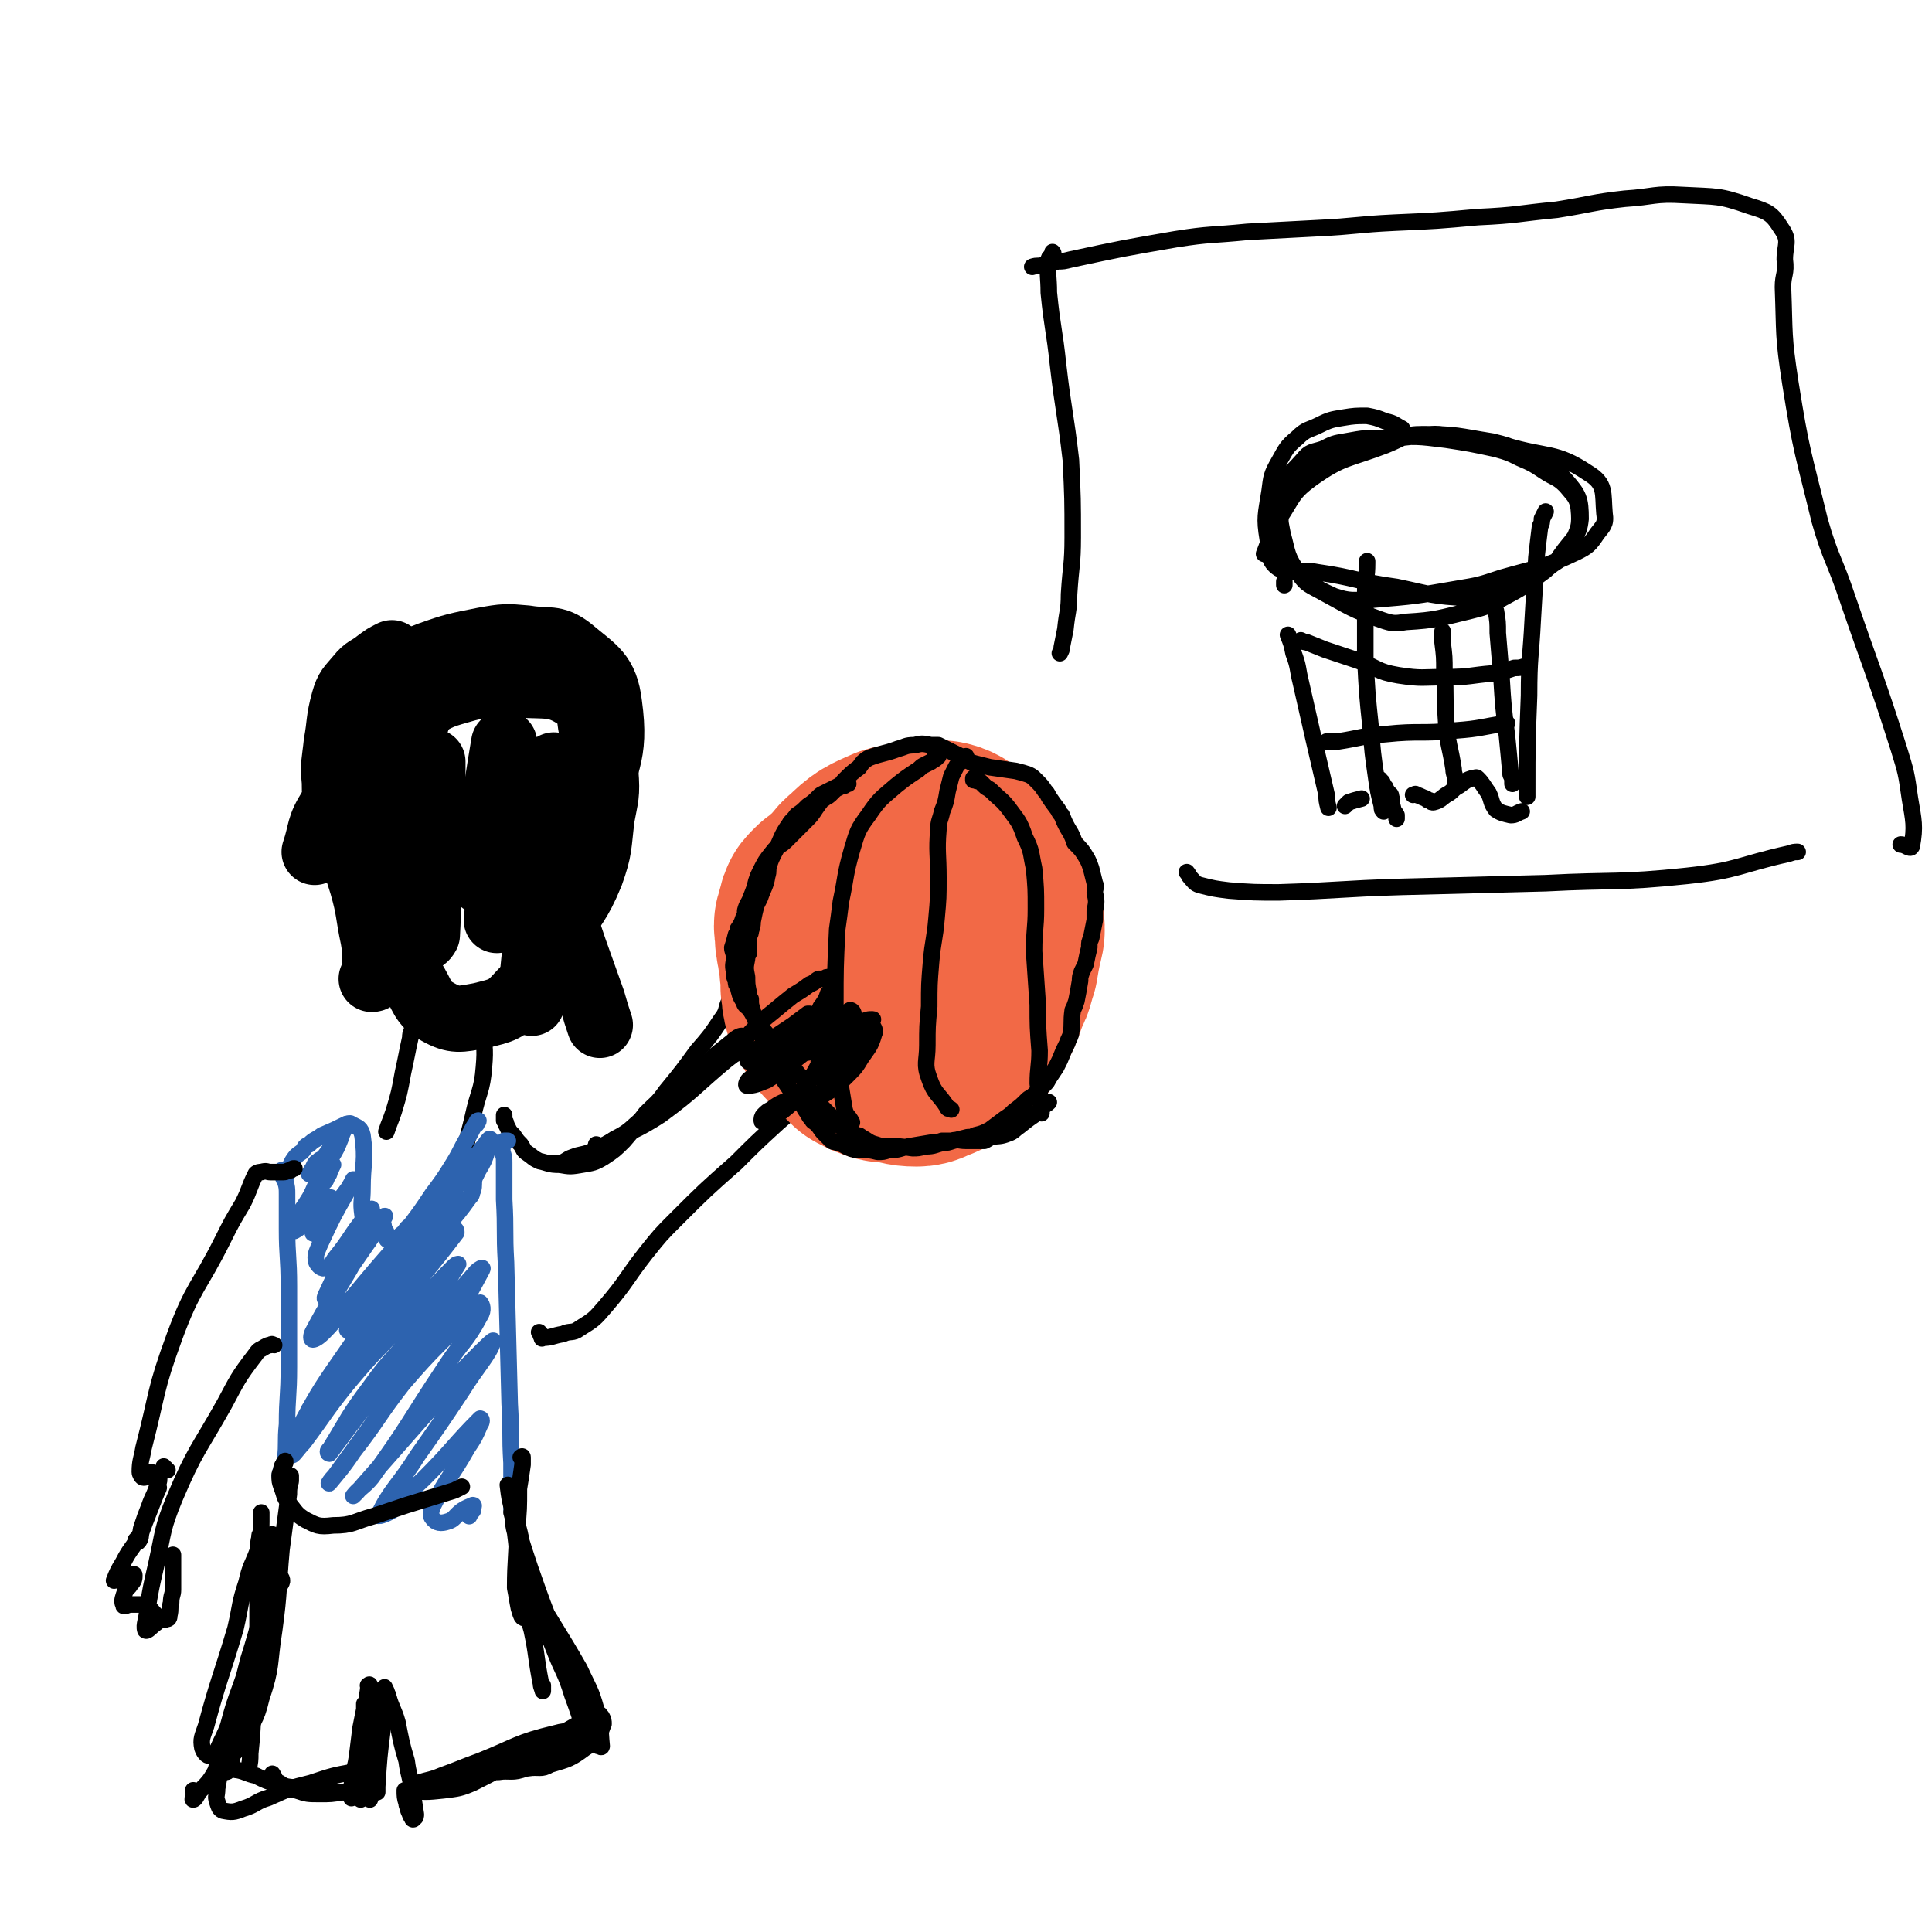 <svg viewBox='0 0 1050 1050' version='1.1' xmlns='http://www.w3.org/2000/svg' xmlns:xlink='http://www.w3.org/1999/xlink'><g fill='none' stroke='#000000' stroke-width='36' stroke-linecap='round' stroke-linejoin='round'><path d='M205,431c0,0 0,0 0,0 -2,9 -3,9 -3,19 -1,15 -1,16 1,31 2,14 1,15 7,28 5,13 7,12 14,23 6,9 5,13 14,18 9,5 12,4 23,2 12,-3 14,-3 22,-12 13,-13 10,-16 20,-33 9,-16 11,-15 18,-32 5,-14 4,-15 6,-31 2,-11 3,-12 2,-24 -1,-10 -2,-10 -6,-19 -4,-11 0,-16 -9,-22 -12,-8 -16,-6 -33,-7 -14,-1 -14,-1 -27,2 -14,4 -15,4 -26,11 -15,10 -16,10 -27,23 -13,14 -13,15 -21,31 -7,11 -5,12 -9,24 '/><path d='M213,355c0,0 0,0 0,0 -4,2 -4,2 -8,5 -5,4 -6,3 -10,8 -5,6 -6,6 -8,13 -3,11 -2,12 -4,23 -1,10 -2,11 -1,21 0,12 1,12 4,23 4,17 6,16 11,33 4,14 3,15 6,29 1,6 1,6 1,12 1,4 1,4 1,7 0,1 -1,1 -2,2 0,1 0,1 -1,1 '/><path d='M230,381c0,0 0,0 0,0 -2,6 -2,6 -4,12 -3,14 -4,14 -6,29 -3,20 -3,20 -4,40 0,15 0,15 0,31 1,4 1,4 1,8 '/><path d='M235,414c0,0 0,0 0,0 0,3 0,3 0,7 -1,27 -2,27 -3,53 0,17 1,17 0,34 -1,2 -2,2 -3,3 '/><path d='M274,404c0,0 0,0 0,0 -2,12 -2,12 -4,25 -3,19 -3,19 -6,38 -1,6 -1,6 -2,12 '/><path d='M280,425c0,0 0,0 0,0 0,4 0,4 0,8 -3,24 -4,24 -8,48 -1,10 -1,10 -2,19 '/><path d='M190,383c0,0 0,0 0,0 2,-3 2,-3 5,-5 6,-5 6,-5 13,-9 12,-7 12,-8 25,-13 14,-5 15,-5 30,-8 11,-2 12,-2 23,-1 12,2 15,-1 24,6 13,11 19,13 21,30 4,29 -3,31 -9,61 -2,9 -3,9 -5,18 -1,2 -1,2 -1,4 '/><path d='M301,416c0,0 0,0 0,0 0,3 1,3 1,6 0,17 0,18 -2,35 -2,25 -4,25 -8,50 -1,9 -1,9 -2,19 -1,9 0,9 -1,19 '/><path d='M302,488c0,0 0,0 0,0 1,2 1,2 2,5 4,11 4,11 8,23 5,14 5,14 10,28 2,7 2,7 4,13 '/></g>
<g fill='none' stroke='#000000' stroke-width='9' stroke-linecap='round' stroke-linejoin='round'><path d='M224,559c0,0 0,0 0,0 0,-1 0,-2 0,-2 0,1 0,2 0,3 -1,2 -1,2 -1,4 -2,9 -2,10 -4,19 -2,11 -2,11 -5,21 -2,6 -2,5 -4,11 '/><path d='M260,549c0,0 0,0 0,0 0,0 1,0 1,1 1,3 1,4 1,7 1,11 2,12 1,23 -1,13 -3,13 -6,27 -2,9 -3,10 -4,19 0,1 2,1 3,2 '/><path d='M274,606c0,0 0,0 0,0 0,0 0,0 0,1 0,1 0,1 0,2 1,1 1,1 1,2 1,2 1,2 2,4 1,1 1,1 2,2 2,3 2,3 4,5 2,3 1,3 4,5 3,2 2,2 6,4 5,1 5,2 11,2 6,1 6,1 12,0 6,-1 7,-1 12,-4 6,-4 6,-4 11,-9 6,-7 6,-7 12,-15 6,-6 6,-5 11,-12 9,-11 9,-11 17,-22 7,-8 7,-8 13,-17 4,-5 2,-6 5,-11 2,-3 3,-2 5,-5 2,-2 1,-2 2,-4 1,-1 1,-1 2,-2 '/><path d='M293,724c0,0 0,0 0,0 1,1 1,1 1,2 1,1 0,2 1,1 5,0 5,-1 11,-2 4,-2 5,0 9,-3 8,-5 8,-5 14,-12 12,-14 11,-15 22,-29 8,-10 8,-10 16,-18 16,-16 16,-16 33,-31 11,-11 11,-11 23,-22 9,-8 10,-8 18,-16 5,-5 5,-6 9,-11 1,-1 1,-1 2,-2 '/></g>
<g fill='none' stroke='#F26946' stroke-width='120' stroke-linecap='round' stroke-linejoin='round'><path d='M458,488c0,0 0,0 0,0 -1,1 -1,1 -2,2 -1,1 -1,1 -3,2 -1,1 -1,1 -2,2 -1,1 -1,1 -1,3 -1,2 -1,2 -1,3 0,2 -1,2 -1,3 0,1 0,1 1,3 0,1 0,1 0,2 0,2 -1,2 0,3 0,1 0,1 0,2 1,3 1,3 1,6 1,4 1,4 1,8 1,3 0,3 1,7 0,2 -1,2 0,3 0,4 0,4 1,8 2,4 2,4 4,7 1,2 1,2 3,4 1,1 1,1 3,3 1,2 1,2 3,3 3,3 3,3 6,6 2,1 2,1 4,2 5,2 5,2 10,2 6,1 6,2 12,2 3,0 3,-1 6,-2 3,-1 3,-1 6,-3 7,-6 8,-6 13,-13 6,-10 6,-11 10,-22 3,-5 2,-6 4,-11 1,-6 1,-6 2,-11 1,-5 2,-5 1,-11 0,-7 0,-8 -3,-14 -4,-5 -5,-5 -10,-9 -2,-2 -3,-2 -6,-3 -6,-3 -6,-3 -13,-6 -6,-2 -6,-3 -13,-4 -4,-1 -5,-1 -8,0 -9,4 -10,4 -17,11 -4,3 -4,4 -6,9 -3,10 -4,10 -4,20 0,10 0,11 3,21 2,6 3,6 7,11 4,5 5,6 10,9 11,4 11,4 22,6 5,1 6,1 10,-1 8,-4 9,-4 15,-10 4,-5 4,-6 4,-12 2,-17 3,-18 0,-35 -2,-13 -2,-16 -11,-25 -5,-7 -8,-7 -16,-7 -6,0 -6,3 -10,6 -8,7 -9,6 -13,14 -10,18 -10,19 -14,39 -2,9 1,10 3,20 '/></g>
<g fill='none' stroke='#000000' stroke-width='9' stroke-linecap='round' stroke-linejoin='round'><path d='M461,426c0,0 0,0 0,0 -1,0 -1,0 -2,1 -2,0 -2,0 -3,1 -2,1 -2,1 -3,2 -1,1 -1,1 -2,2 -1,1 -2,1 -3,2 -2,1 -2,2 -3,3 -3,4 -3,5 -6,8 -6,6 -6,6 -12,12 -3,3 -4,2 -7,6 -4,5 -4,5 -7,11 -1,2 -1,2 -2,5 -1,4 -1,4 -3,9 -1,3 -2,3 -3,7 0,2 0,2 -1,4 -1,3 -1,3 -3,6 0,2 0,2 -1,3 -1,4 -1,4 -2,7 0,2 1,3 1,5 0,4 -1,4 0,8 0,3 0,3 1,5 0,2 0,2 1,3 1,4 1,5 3,8 1,3 1,2 3,4 3,4 2,4 5,8 2,3 2,2 3,4 4,5 4,4 7,9 2,2 2,2 4,5 4,5 4,5 8,10 2,2 3,2 4,5 3,4 2,5 5,10 1,1 2,1 3,2 3,3 3,3 6,6 1,1 1,2 2,3 4,3 4,3 7,5 2,1 2,1 4,2 2,0 2,0 3,1 4,2 4,3 8,4 3,1 3,1 6,1 7,0 7,0 14,1 3,0 3,0 7,-1 5,0 5,-1 10,-2 2,0 2,0 5,-1 4,-1 4,-1 8,-2 2,0 2,0 4,-1 4,-1 4,-1 8,-3 4,-3 4,-3 8,-6 3,-2 3,-2 5,-4 4,-3 4,-3 7,-6 2,-2 2,-1 4,-3 3,-3 3,-3 6,-6 1,-1 1,-1 2,-3 2,-3 2,-3 4,-6 1,-2 1,-2 2,-4 2,-5 2,-5 4,-9 1,-3 1,-2 2,-5 1,-6 0,-6 1,-13 1,-2 1,-2 2,-5 1,-5 1,-5 2,-11 0,-2 0,-2 1,-5 1,-2 1,-2 2,-4 1,-5 1,-5 2,-9 0,-3 0,-3 1,-5 1,-5 1,-5 2,-10 0,-3 0,-3 0,-5 1,-5 1,-5 0,-10 0,-2 1,-3 0,-5 -1,-4 -1,-4 -2,-8 -1,-3 -1,-3 -2,-5 -3,-5 -3,-5 -7,-9 -1,-3 -1,-3 -2,-5 -3,-5 -3,-5 -5,-10 -1,-1 -1,-1 -2,-3 -3,-4 -3,-4 -5,-7 -1,-2 -1,-2 -2,-3 -2,-3 -2,-3 -5,-6 -2,-2 -2,-2 -4,-3 -3,-1 -3,-1 -7,-2 -7,-1 -7,-1 -14,-2 -4,-1 -4,-1 -8,-2 -4,-1 -4,-2 -8,-4 -2,-1 -2,-1 -4,-2 -4,-2 -4,-2 -8,-4 -2,0 -2,0 -4,0 -5,-1 -5,-1 -9,0 -5,0 -5,1 -9,2 -8,3 -8,2 -16,5 -3,2 -3,2 -5,5 -4,3 -4,3 -8,7 -2,2 -1,2 -3,3 -4,2 -4,2 -8,4 -2,1 -2,1 -3,2 -3,3 -3,3 -6,5 -3,3 -3,3 -6,5 -2,3 -3,3 -4,5 -5,7 -4,8 -8,15 -2,4 -2,4 -3,7 -1,3 0,3 -1,6 -1,6 -2,6 -4,12 -1,2 -1,2 -2,4 -1,4 -1,4 -2,9 0,2 0,2 -1,5 0,1 0,1 -1,3 0,4 0,4 0,9 -1,2 -1,1 -1,3 -1,5 -1,5 0,10 0,4 0,4 1,9 0,2 0,2 1,3 0,3 0,3 1,6 1,4 1,4 3,9 1,2 1,2 2,5 3,5 2,5 5,11 2,3 1,3 3,7 4,6 4,6 8,12 2,2 2,2 4,4 3,4 2,4 5,8 1,2 1,2 2,3 1,2 1,1 3,3 2,2 2,3 4,5 2,2 2,2 4,4 1,1 2,0 3,1 4,1 4,2 7,3 2,1 2,0 3,1 2,0 2,0 4,0 4,0 4,0 8,1 3,0 3,0 6,-1 6,0 6,-1 11,-2 6,-1 6,-1 12,-2 3,0 3,0 6,-1 2,0 2,0 5,0 4,-1 4,0 8,0 2,0 2,0 4,0 3,0 3,0 6,0 2,-1 2,-1 3,-2 5,-1 5,0 10,-2 3,-1 3,-2 6,-4 5,-4 5,-4 11,-8 1,-2 1,-2 2,-3 2,-1 2,-1 3,-2 '/><path d='M510,411c0,0 0,0 0,0 -1,0 -2,-1 -2,0 0,0 1,0 1,1 -1,1 -2,1 -3,2 -2,1 -2,1 -4,2 -2,1 -2,2 -4,3 -6,4 -6,4 -11,8 -8,7 -9,7 -15,16 -6,8 -6,9 -9,19 -4,14 -3,14 -6,28 -1,8 -1,8 -2,15 -1,21 -1,21 -1,41 -1,10 -1,10 0,21 2,18 2,18 5,36 1,4 2,3 4,7 '/><path d='M525,411c0,0 0,0 0,0 0,0 0,0 0,1 -2,1 -2,1 -4,3 -1,1 -1,1 -2,3 -1,2 -1,2 -2,4 -1,4 -1,4 -2,8 -1,6 -1,6 -3,11 -1,5 -2,5 -2,10 -1,12 0,13 0,26 0,11 0,11 -1,22 -1,12 -2,12 -3,24 -1,12 -1,12 -1,24 -1,11 -1,11 -1,21 0,9 -2,10 1,18 3,9 5,8 10,16 0,1 1,0 2,1 '/><path d='M529,424c0,0 0,0 0,0 0,-1 0,-1 0,-1 1,-1 1,-1 2,0 0,0 -1,1 -1,1 1,1 2,0 3,1 1,1 1,1 2,2 2,2 2,1 4,3 5,5 5,4 9,9 5,7 6,7 9,16 4,8 3,8 5,17 1,11 1,11 1,22 0,11 -1,11 -1,23 1,14 1,14 2,29 0,12 0,12 1,25 0,9 -1,9 -1,18 1,5 1,5 2,11 0,2 0,2 0,5 '/></g>
<g fill='none' stroke='#2D63AF' stroke-width='9' stroke-linecap='round' stroke-linejoin='round'><path d='M153,636c0,0 0,0 0,0 0,1 1,1 1,2 0,1 0,1 0,2 0,1 1,1 1,2 1,3 1,4 1,7 0,9 0,9 0,19 0,15 1,15 1,31 0,22 0,22 0,44 0,16 -1,16 -1,31 -1,10 0,10 -1,19 -1,4 -2,4 -3,9 0,1 1,2 2,2 1,0 1,-1 2,-3 '/><path d='M276,620c0,0 0,0 0,0 -1,0 -1,0 -2,0 -1,1 -1,1 -1,1 0,1 0,1 0,2 0,1 0,1 0,3 1,3 1,3 1,6 0,10 0,10 0,20 1,17 0,17 1,34 1,38 1,38 2,77 1,16 0,16 1,32 0,13 0,13 0,25 1,1 1,0 2,0 '/><path d='M155,641c0,0 0,0 0,0 0,-1 0,-1 0,-2 0,0 1,0 1,-1 1,-1 0,-1 1,-3 1,-2 1,-2 2,-4 2,-3 2,-3 5,-5 2,-2 1,-3 4,-4 3,-3 3,-2 7,-5 7,-3 7,-3 13,-6 2,0 2,-1 3,0 4,2 5,2 6,6 2,14 0,15 0,29 0,7 -1,7 0,14 1,7 2,7 3,15 '/><path d='M207,664c0,0 0,0 0,0 0,0 1,0 1,1 1,1 0,2 1,3 0,1 1,1 1,2 0,1 0,1 0,2 0,1 0,2 1,2 1,0 1,0 2,0 3,-1 3,-1 5,-3 3,-2 2,-3 5,-5 6,-8 6,-8 12,-17 6,-8 6,-8 11,-16 5,-8 4,-8 9,-16 2,-4 2,-4 4,-7 0,-1 1,-1 1,-1 0,1 -1,1 -1,2 '/><path d='M181,633c0,0 0,0 0,0 -1,2 -1,2 -2,4 0,1 0,1 -1,2 -1,3 -1,3 -4,5 0,0 -1,0 -1,0 0,-2 1,-2 2,-4 3,-6 3,-6 5,-11 3,-5 3,-5 5,-10 1,-3 1,-3 2,-5 1,-2 2,-4 2,-3 -2,2 -3,5 -7,9 -3,5 -3,5 -6,9 -3,3 -3,3 -5,6 -1,1 -1,1 -2,2 0,1 -1,1 -1,1 1,-1 1,-2 2,-3 1,-2 1,-3 3,-4 1,-1 1,-1 3,-1 0,0 0,1 0,1 0,2 0,2 0,4 -1,3 -2,3 -3,6 -1,2 -1,2 -2,5 -1,2 -1,5 -1,5 1,0 2,-3 4,-5 2,-4 2,-4 4,-8 1,-2 2,-2 2,-3 0,-1 -1,0 -1,0 -2,2 -3,2 -5,5 -4,6 -3,7 -7,13 -3,5 -4,5 -6,10 -1,2 0,2 0,4 0,1 -1,2 -1,2 2,-1 3,-2 5,-4 4,-5 4,-5 9,-9 3,-3 5,-6 6,-5 0,0 -2,3 -4,6 -2,3 -2,3 -3,6 -2,3 -3,5 -3,7 0,1 1,0 2,-2 6,-7 6,-7 12,-15 3,-4 3,-4 6,-8 1,-2 2,-4 2,-4 0,1 -2,3 -3,6 -8,14 -8,14 -15,29 -2,5 -3,6 -2,10 1,2 3,4 5,3 3,-1 3,-2 5,-5 9,-11 8,-12 17,-23 1,-2 3,-4 3,-4 0,1 -2,3 -3,5 -4,7 -5,7 -8,14 -7,13 -7,13 -13,26 -1,2 -2,4 -1,4 1,0 3,-1 4,-4 5,-5 4,-6 8,-11 9,-13 9,-13 18,-26 1,-2 3,-5 2,-4 -2,3 -4,6 -8,11 -6,9 -6,9 -11,18 -10,17 -11,17 -20,34 -1,2 -1,4 0,4 1,0 3,-1 6,-4 8,-8 7,-9 14,-17 15,-18 15,-18 30,-35 2,-2 4,-3 4,-2 0,1 -1,3 -3,7 -6,9 -6,9 -12,18 -9,13 -9,13 -19,27 0,0 -2,1 -1,1 7,-11 7,-13 16,-25 10,-14 11,-14 22,-28 14,-18 14,-18 27,-36 3,-3 4,-5 4,-6 1,-1 -1,2 -2,3 -5,9 -5,10 -11,19 -8,10 -7,10 -16,20 -7,8 -8,8 -15,15 0,0 0,0 1,0 10,-12 10,-12 20,-25 9,-11 9,-11 17,-23 5,-6 5,-6 10,-13 2,-2 2,-3 4,-5 1,0 1,1 1,2 0,2 -1,2 -2,4 -2,6 -2,6 -5,11 -1,2 -1,2 -2,4 -1,3 0,4 -1,7 -1,2 0,2 -2,4 -10,14 -11,13 -22,26 -12,15 -12,15 -23,29 -13,16 -13,16 -24,32 -14,20 -14,21 -25,41 -1,2 -1,4 0,3 4,-6 5,-8 10,-17 26,-38 26,-38 52,-76 7,-9 8,-9 15,-18 4,-5 6,-7 8,-9 1,-1 -1,1 -2,2 -20,26 -21,25 -40,51 -11,14 -11,14 -21,28 -8,11 -8,12 -15,23 0,0 1,0 1,0 13,-18 12,-19 25,-37 13,-17 13,-17 27,-34 12,-14 13,-14 26,-27 1,0 1,1 1,2 -16,21 -17,21 -34,42 -15,19 -16,18 -29,38 -14,19 -17,26 -26,40 -1,3 3,-3 6,-6 12,-16 11,-16 23,-31 15,-18 16,-18 32,-35 13,-15 13,-16 27,-30 1,-1 2,-1 2,-1 -10,16 -10,18 -22,35 -12,16 -14,15 -26,32 -12,16 -11,16 -22,34 -1,0 -1,2 0,2 12,-16 13,-18 27,-35 13,-17 13,-17 27,-33 13,-16 13,-16 26,-31 1,-1 4,-3 3,-1 -8,15 -9,17 -21,34 -12,18 -14,17 -27,34 -16,22 -16,22 -32,44 -2,2 -4,5 -3,4 4,-5 7,-8 13,-17 14,-18 13,-19 27,-37 18,-21 19,-20 38,-40 2,-2 3,-4 4,-4 1,1 2,4 0,7 -8,15 -10,14 -19,28 -20,30 -19,31 -40,60 -4,5 -7,6 -10,10 0,0 1,-1 2,-2 22,-25 22,-25 44,-50 10,-12 9,-12 20,-23 5,-5 11,-11 10,-9 -2,7 -9,14 -17,27 -12,18 -12,18 -24,35 -10,16 -15,19 -21,32 -2,2 4,0 7,-2 9,-7 8,-9 17,-17 16,-16 17,-19 31,-33 1,0 1,2 0,3 -3,7 -3,7 -7,13 -9,16 -11,16 -19,32 -1,3 -1,5 0,6 2,3 5,3 8,2 4,-1 4,-3 8,-6 3,-2 4,-2 6,-3 1,0 0,1 0,3 -1,1 -1,1 -2,3 0,0 0,0 0,0 '/></g>
<g fill='none' stroke='#000000' stroke-width='9' stroke-linecap='round' stroke-linejoin='round'><path d='M160,635c0,0 0,0 0,0 -1,0 -1,0 -2,1 -2,0 -2,1 -4,1 -2,0 -2,0 -4,0 -1,0 -1,0 -3,0 -2,0 -2,-1 -5,0 -1,0 -2,0 -3,1 -4,8 -3,8 -7,16 -6,10 -6,10 -11,20 -13,26 -16,25 -26,52 -11,30 -9,30 -17,61 -1,6 -2,7 -2,13 0,1 1,3 2,3 2,0 2,-1 4,-3 '/><path d='M149,731c0,0 0,0 0,0 -1,0 -1,-1 -2,0 -1,0 -1,0 -3,1 -3,2 -3,1 -5,4 -10,13 -10,14 -17,27 -14,25 -16,25 -27,51 -7,17 -6,18 -10,36 -3,13 -3,13 -5,25 0,5 -2,8 -1,11 1,1 3,-2 6,-4 1,-1 1,-1 2,-2 '/><path d='M91,799c0,0 0,0 0,0 -1,0 -1,0 -1,-1 -1,0 -1,-1 -1,-1 0,1 0,1 0,2 -1,1 -2,0 -2,2 -1,2 0,3 -1,5 -2,7 -3,7 -5,13 -2,5 -2,5 -4,11 -1,3 0,3 -1,6 -1,1 -2,0 -2,1 -1,0 1,1 1,1 2,-2 1,-3 2,-6 3,-8 3,-8 6,-17 2,-3 4,-8 3,-6 -3,7 -5,13 -10,25 -4,8 -5,7 -9,15 -3,5 -3,5 -5,10 0,0 0,0 0,0 5,-1 5,-2 9,-3 1,0 2,-1 2,0 0,2 0,3 -2,5 -1,2 -2,2 -3,4 -1,3 -2,5 -1,7 0,2 2,0 4,0 3,0 3,0 7,0 1,1 1,1 2,2 3,1 2,1 4,3 1,1 1,1 2,2 2,1 3,2 4,1 2,0 2,-1 2,-2 1,-4 0,-4 1,-7 0,-4 1,-4 1,-7 0,-5 0,-5 0,-11 0,-2 0,-2 0,-4 0,-2 0,-2 0,-4 '/><path d='M301,632c0,0 0,0 0,0 0,0 0,0 1,0 2,0 2,0 3,0 3,-1 3,-2 6,-3 5,-2 5,-1 10,-3 7,-3 7,-3 13,-7 8,-4 8,-5 15,-11 12,-9 12,-8 23,-18 9,-7 8,-8 16,-16 5,-4 5,-4 10,-8 2,-2 4,-3 5,-3 0,0 -1,1 -1,2 0,0 0,0 1,0 '/><path d='M324,622c0,0 0,0 0,0 1,0 0,1 1,1 2,0 2,0 4,-1 15,-8 16,-7 30,-16 19,-14 18,-15 36,-30 4,-3 4,-3 7,-6 1,-1 1,-1 2,-1 '/><path d='M399,573c0,0 0,0 0,0 1,-2 1,-2 2,-3 1,-2 1,-2 3,-4 3,-4 3,-4 6,-7 5,-5 5,-5 10,-9 6,-5 6,-5 11,-9 5,-3 5,-3 9,-6 3,-1 3,-2 5,-3 2,0 2,0 3,0 1,-1 1,-1 3,-1 1,0 1,0 1,1 1,1 1,2 1,3 -1,3 -1,3 -3,5 -1,3 -1,3 -3,6 -2,2 -1,3 -3,5 -9,8 -9,8 -18,17 -4,3 -4,3 -8,7 -2,1 -2,1 -4,2 -1,1 -2,2 -1,1 3,-3 4,-4 8,-8 5,-4 4,-4 9,-9 9,-7 9,-7 19,-13 0,0 1,0 1,0 0,3 0,4 -1,6 -2,6 -3,6 -6,11 -2,3 -5,7 -4,7 0,0 3,-3 6,-6 4,-4 3,-4 7,-8 4,-5 5,-6 10,-9 1,0 2,1 2,3 -1,2 -2,2 -3,3 -2,4 -3,6 -4,8 0,1 1,-1 2,-2 1,-1 1,-1 3,-2 4,-1 4,-2 8,-2 2,-1 3,-1 4,0 1,2 2,3 1,5 -2,7 -3,7 -7,13 -3,5 -3,5 -8,10 -6,6 -6,6 -14,11 -2,1 -2,1 -5,1 -4,1 -5,0 -9,0 -2,0 -2,0 -4,1 -5,2 -5,2 -9,5 -2,1 -2,1 -4,3 -1,1 -1,2 -1,3 0,1 0,0 1,0 5,-3 5,-2 10,-5 5,-4 5,-4 9,-9 8,-10 8,-11 14,-22 2,-2 2,-3 2,-6 0,-1 -1,-3 -2,-3 -2,0 -2,2 -5,4 -13,9 -12,10 -26,19 -5,2 -7,3 -11,3 -1,0 0,-3 2,-4 10,-10 11,-10 22,-19 4,-4 4,-4 8,-7 2,-2 4,-3 4,-3 0,-1 -2,1 -4,2 -10,7 -10,7 -20,14 -4,2 -7,5 -8,5 -1,0 2,-3 5,-5 9,-9 10,-9 20,-17 2,-3 2,-3 5,-5 0,0 0,0 -1,0 -4,3 -4,3 -8,6 -6,4 -6,4 -12,8 -4,3 -4,3 -9,6 -2,2 -2,2 -3,4 -1,0 -1,2 0,2 8,-3 9,-4 18,-8 6,-2 6,-2 11,-4 3,-1 4,-2 7,-2 3,0 4,0 5,1 1,1 0,2 0,3 -1,5 -2,5 -3,9 0,2 0,3 0,4 1,0 2,-1 3,-3 7,-7 7,-8 14,-16 2,-3 2,-3 6,-5 3,-2 4,-2 6,-2 1,0 0,0 0,1 -3,5 -3,5 -6,9 -2,3 -2,3 -4,6 -6,8 -6,8 -12,17 -1,2 -1,2 -2,4 -1,1 -1,1 -1,2 -1,0 0,-1 0,-1 -1,-2 -1,-2 -1,-5 -1,-2 -1,-2 -1,-3 0,-1 0,-1 0,-1 '/><path d='M155,795c0,0 0,0 0,0 0,0 0,-1 0,-1 0,0 -1,1 -1,2 -1,1 -1,1 -1,3 0,1 -1,1 -1,3 0,3 0,3 1,6 2,5 1,5 4,9 4,5 4,6 9,9 6,3 7,4 15,3 11,0 11,-2 22,-5 9,-3 9,-3 18,-6 13,-4 13,-4 26,-8 2,-1 2,-1 4,-2 '/><path d='M142,822c0,0 0,0 0,0 0,3 0,3 0,5 0,9 -1,9 -1,17 0,13 -1,13 -1,25 0,13 0,13 0,27 0,8 0,8 0,17 0,3 0,3 0,6 0,1 0,2 0,2 0,0 0,-2 1,-3 1,-8 0,-8 1,-15 2,-14 2,-14 4,-29 1,-12 1,-12 2,-25 0,-5 0,-5 0,-11 0,-2 0,-5 0,-4 -1,2 -1,5 -2,11 -2,16 -2,16 -4,33 -2,19 -2,19 -4,38 -1,18 0,18 -2,37 0,4 0,4 -1,9 '/><path d='M283,792c0,0 0,0 0,0 0,0 1,-1 1,0 0,1 0,2 0,4 -1,7 -1,7 -2,13 0,11 0,11 -1,22 0,16 -1,16 -1,32 1,5 1,6 2,11 1,3 1,4 2,5 1,1 1,-1 1,-3 0,-3 0,-3 0,-7 -1,-9 -1,-9 -1,-18 -1,-7 -1,-8 -1,-15 -1,-5 -1,-5 -3,-10 0,-3 -1,-4 -2,-4 0,-1 0,1 1,3 0,4 0,4 1,8 2,15 1,16 3,31 2,11 3,11 6,22 3,14 2,14 5,29 0,2 1,3 1,4 0,0 0,-1 0,-3 '/><path d='M198,927c0,0 0,0 0,0 0,0 0,-1 0,-1 0,0 0,0 0,1 0,2 0,2 0,5 -1,6 -1,6 -2,12 -1,8 -1,8 -3,16 -1,6 -1,6 -2,11 0,3 0,3 0,5 0,1 0,2 0,1 1,-9 1,-11 3,-22 1,-8 1,-8 2,-16 1,-5 1,-5 2,-10 '/><path d='M208,918c0,0 0,0 0,0 0,0 0,0 1,0 0,-1 0,-1 0,-1 1,2 1,2 2,5 2,7 3,7 5,14 2,10 2,11 5,21 1,8 2,8 3,16 1,6 1,7 2,13 0,1 0,2 -1,2 0,1 -1,1 -1,0 -1,-1 -1,-2 -2,-4 0,-2 -1,-2 -1,-4 -1,-3 -1,-4 -1,-7 '/><path d='M196,953c0,0 0,0 0,0 0,3 0,3 1,6 0,2 0,2 0,4 1,2 1,3 1,3 1,0 1,-2 1,-4 1,-4 1,-4 1,-9 1,-6 1,-6 1,-11 1,-8 2,-9 1,-17 0,-5 -1,-5 -2,-9 0,0 1,-1 1,0 0,1 -1,1 -1,3 -1,6 -1,6 -1,12 0,6 -1,6 -1,12 0,11 0,11 1,23 0,6 0,6 2,11 0,0 0,1 0,1 2,-5 1,-6 2,-12 3,-17 3,-17 6,-33 1,-6 2,-13 2,-11 0,2 -2,8 -3,17 -2,16 -2,16 -3,32 0,2 0,2 0,3 '/><path d='M123,963c0,0 0,0 0,0 1,0 1,-1 2,-1 2,-1 2,0 4,0 5,1 5,2 10,3 6,3 6,3 13,5 7,2 7,1 14,2 6,1 6,1 12,1 5,1 5,1 10,1 4,0 4,0 7,1 1,0 1,1 1,2 0,0 0,0 0,1 '/><path d='M148,964c0,0 0,0 0,0 2,3 1,4 4,5 4,3 4,3 9,4 6,2 6,2 13,2 6,0 6,0 12,-1 2,0 2,0 4,-1 '/><path d='M158,802c0,0 0,0 0,0 0,2 0,2 0,3 -1,4 -1,4 -1,7 -2,15 -2,15 -4,30 -2,22 -1,22 -4,44 -3,19 -1,19 -7,37 -3,13 -5,12 -10,24 -3,5 -4,4 -7,9 0,2 -1,3 -1,4 1,0 1,-2 2,-3 '/><path d='M152,850c0,0 0,0 0,0 0,1 0,1 0,2 -1,1 -1,1 -1,3 -1,3 -1,3 -1,6 -1,5 -1,5 -3,10 -1,9 -1,9 -3,18 -2,13 -2,13 -5,26 -4,13 -4,13 -9,25 -5,11 -5,11 -12,21 -4,7 -4,7 -10,13 -1,2 -2,4 -3,4 -1,0 1,-2 1,-4 0,-1 -1,0 -1,-1 '/><path d='M276,807c0,0 0,0 0,0 1,8 1,8 3,15 4,15 4,15 9,30 7,20 7,20 15,40 7,16 7,16 13,32 4,8 3,8 6,16 1,4 1,4 2,8 1,1 1,1 2,1 1,1 1,0 1,0 -1,-10 0,-10 -3,-20 -3,-11 -4,-11 -9,-22 -12,-21 -13,-21 -25,-42 -2,-3 -4,-7 -3,-5 5,14 7,18 14,36 5,13 6,12 10,25 4,11 4,11 7,22 1,1 1,1 1,2 '/><path d='M247,968c0,0 0,0 0,0 1,-1 1,-1 2,-2 1,-1 1,-1 3,-1 3,-1 3,-1 6,-1 6,-1 6,-1 13,-1 8,-1 8,-1 16,-2 6,-1 7,1 12,-2 10,-3 11,-3 19,-9 5,-3 5,-4 8,-8 1,-2 1,-3 2,-5 0,-2 0,-2 -1,-4 -1,-1 -1,-2 -2,-1 -12,5 -12,6 -25,13 -21,12 -21,13 -43,24 -7,3 -8,3 -16,4 -9,1 -11,1 -17,0 -2,-1 0,-2 1,-3 7,-3 8,-2 15,-5 11,-4 10,-4 21,-8 20,-8 20,-10 41,-15 7,-2 10,-1 15,1 1,0 0,2 -2,3 -14,8 -14,9 -29,15 -8,3 -8,1 -16,2 '/><path d='M142,831c0,0 0,0 0,0 0,1 0,1 0,2 -1,1 -1,1 -1,3 -1,3 0,4 -1,7 -3,8 -4,8 -6,17 -4,12 -3,12 -6,25 -8,27 -9,27 -16,53 -2,6 -3,7 -2,12 1,3 3,5 5,4 3,-1 3,-3 5,-7 5,-10 4,-10 8,-20 4,-13 4,-13 7,-25 7,-22 6,-24 14,-44 1,-2 4,-1 4,0 1,2 -1,3 -2,6 -8,26 -7,27 -16,53 -7,21 -9,21 -17,42 0,1 -1,3 0,3 1,0 2,-1 3,-3 5,-10 5,-10 9,-21 7,-24 7,-24 14,-48 3,-10 3,-10 5,-20 0,0 0,0 -1,0 -8,23 -9,23 -17,46 -4,11 -4,11 -7,22 -3,17 -3,17 -6,34 0,4 -1,4 0,7 1,3 1,4 3,5 5,1 6,1 11,-1 7,-2 7,-4 14,-6 11,-5 11,-5 23,-8 12,-4 12,-4 23,-6 3,-1 3,0 6,0 '/><path d='M762,233c0,0 0,0 0,0 -4,-2 -4,-3 -9,-4 -5,-2 -5,-2 -10,-3 -6,0 -7,0 -13,1 -6,1 -7,1 -13,4 -6,3 -7,2 -12,7 -6,5 -6,6 -10,13 -4,7 -4,8 -5,16 -2,13 -3,14 -1,26 1,8 0,12 6,16 8,4 11,0 21,2 21,3 21,5 43,8 19,4 19,5 39,6 8,0 9,0 17,-3 15,-6 16,-7 30,-16 6,-4 7,-4 9,-10 4,-9 5,-10 4,-20 -1,-6 -3,-7 -7,-12 -5,-5 -6,-4 -12,-8 -6,-4 -6,-4 -13,-7 -6,-3 -6,-3 -13,-5 -14,-3 -14,-3 -27,-5 -16,-2 -16,-2 -32,-1 -12,0 -12,0 -23,2 -6,1 -6,1 -12,4 -6,2 -7,1 -11,6 -7,8 -9,8 -12,18 -3,13 -1,14 1,27 1,6 0,8 5,12 9,10 10,11 23,17 9,3 10,2 20,2 24,-2 24,-2 47,-6 12,-2 12,-2 24,-6 21,-6 22,-5 41,-14 6,-3 7,-4 11,-10 3,-4 5,-5 4,-11 -1,-11 1,-16 -9,-22 -18,-12 -22,-8 -45,-15 -11,-3 -12,-3 -23,-4 -13,-2 -13,-3 -25,-1 -20,2 -20,3 -39,8 -9,3 -11,1 -17,8 -11,10 -11,12 -17,25 -2,5 -1,6 0,12 3,11 2,12 9,22 4,6 6,6 13,10 15,8 15,9 32,15 6,2 7,2 13,1 17,-1 18,-2 35,-6 8,-2 8,-2 16,-6 13,-7 13,-7 25,-16 4,-4 5,-3 8,-8 7,-10 10,-10 11,-20 0,-11 -1,-13 -8,-21 -9,-10 -12,-9 -25,-16 -7,-3 -7,-3 -15,-5 -19,-3 -19,-4 -38,-4 -10,0 -10,2 -20,6 -21,8 -23,6 -40,18 -11,8 -10,10 -18,22 -5,9 -4,9 -8,19 '/><path d='M698,316c0,0 0,0 0,0 0,1 0,1 0,2 '/><path d='M700,345c0,0 0,0 0,0 2,5 2,5 3,10 3,8 2,8 4,16 7,31 7,31 14,61 0,3 0,3 1,7 '/><path d='M840,278c0,0 0,0 0,0 -1,2 -1,2 -2,4 0,2 0,2 -1,4 -1,8 -1,8 -2,17 -1,17 -1,17 -2,34 -1,20 -2,20 -2,41 -1,26 -1,26 -1,52 0,1 0,1 0,3 '/><path d='M749,424c0,0 0,0 0,0 1,0 1,-1 1,0 2,1 1,2 3,4 0,1 0,1 1,2 1,2 2,1 2,3 1,3 0,3 1,6 0,2 1,2 2,4 0,1 0,1 0,2 '/><path d='M768,432c0,0 0,0 0,0 1,0 1,-1 2,0 3,1 2,1 5,2 1,1 1,1 2,1 1,1 1,1 2,1 4,-1 4,-2 7,-4 4,-2 3,-3 7,-5 4,-3 4,-3 7,-4 2,0 2,-1 3,0 3,3 3,4 6,8 2,4 1,5 4,9 3,2 4,2 8,3 3,0 3,-1 6,-2 '/><path d='M731,438c0,0 0,0 0,0 1,-1 1,-1 2,-2 3,-1 3,-1 7,-2 '/><path d='M743,305c0,0 0,0 0,0 0,0 0,0 0,1 0,8 -1,8 -1,15 0,18 0,18 0,36 1,20 1,20 3,39 1,13 1,13 3,27 1,7 1,7 3,15 0,2 0,2 1,3 '/><path d='M784,343c0,0 0,0 0,0 0,3 0,3 0,6 1,8 1,8 1,16 1,14 0,14 1,28 1,13 2,12 4,25 0,3 1,3 1,7 '/><path d='M813,332c0,0 0,0 0,0 1,6 1,6 1,12 1,12 1,12 2,24 1,16 1,16 3,32 1,10 1,10 2,21 1,2 1,2 1,5 '/><path d='M707,348c0,0 0,0 0,0 2,1 2,1 3,1 5,2 5,2 10,4 9,3 9,3 18,6 11,4 10,6 22,8 13,2 13,1 26,1 13,0 13,-1 25,-2 6,-1 6,-1 12,-3 3,0 3,0 6,-1 '/><path d='M721,403c0,0 0,0 0,0 3,0 3,0 6,0 13,-2 13,-3 26,-4 19,-2 19,0 38,-2 14,-1 14,-2 28,-4 '/><path d='M572,137c0,0 0,0 0,0 0,0 1,1 0,1 0,2 -2,1 -2,3 -1,9 0,9 0,18 2,20 3,20 5,39 3,26 4,26 7,52 1,21 1,21 1,42 0,15 -1,15 -2,31 0,9 -1,9 -2,19 -1,5 -1,5 -2,10 0,1 0,1 -1,3 '/><path d='M561,145c0,0 0,0 0,0 3,-1 3,0 6,-1 4,-1 4,-1 8,-2 3,0 3,0 7,-1 28,-6 28,-6 57,-11 19,-3 19,-2 39,-4 19,-1 19,-1 38,-2 21,-1 21,-2 42,-3 23,-1 23,-1 45,-3 22,-1 22,-2 43,-4 19,-3 19,-4 37,-6 16,-1 16,-3 32,-2 18,1 19,0 36,6 10,3 12,4 17,12 5,7 2,9 2,17 1,8 -1,8 -1,15 1,26 0,26 4,52 6,38 7,38 16,75 6,21 8,21 15,42 14,41 15,41 28,82 4,13 4,13 6,27 2,12 3,15 1,26 -1,2 -3,-1 -6,-1 '/><path d='M645,474c0,0 0,0 0,0 1,1 1,2 2,3 2,2 2,3 5,4 8,2 8,2 16,3 13,1 14,1 27,1 33,-1 33,-2 67,-3 39,-1 39,-1 78,-2 38,-2 39,0 77,-4 28,-3 28,-6 55,-12 3,-1 3,-1 5,-1 '/></g>
</svg>